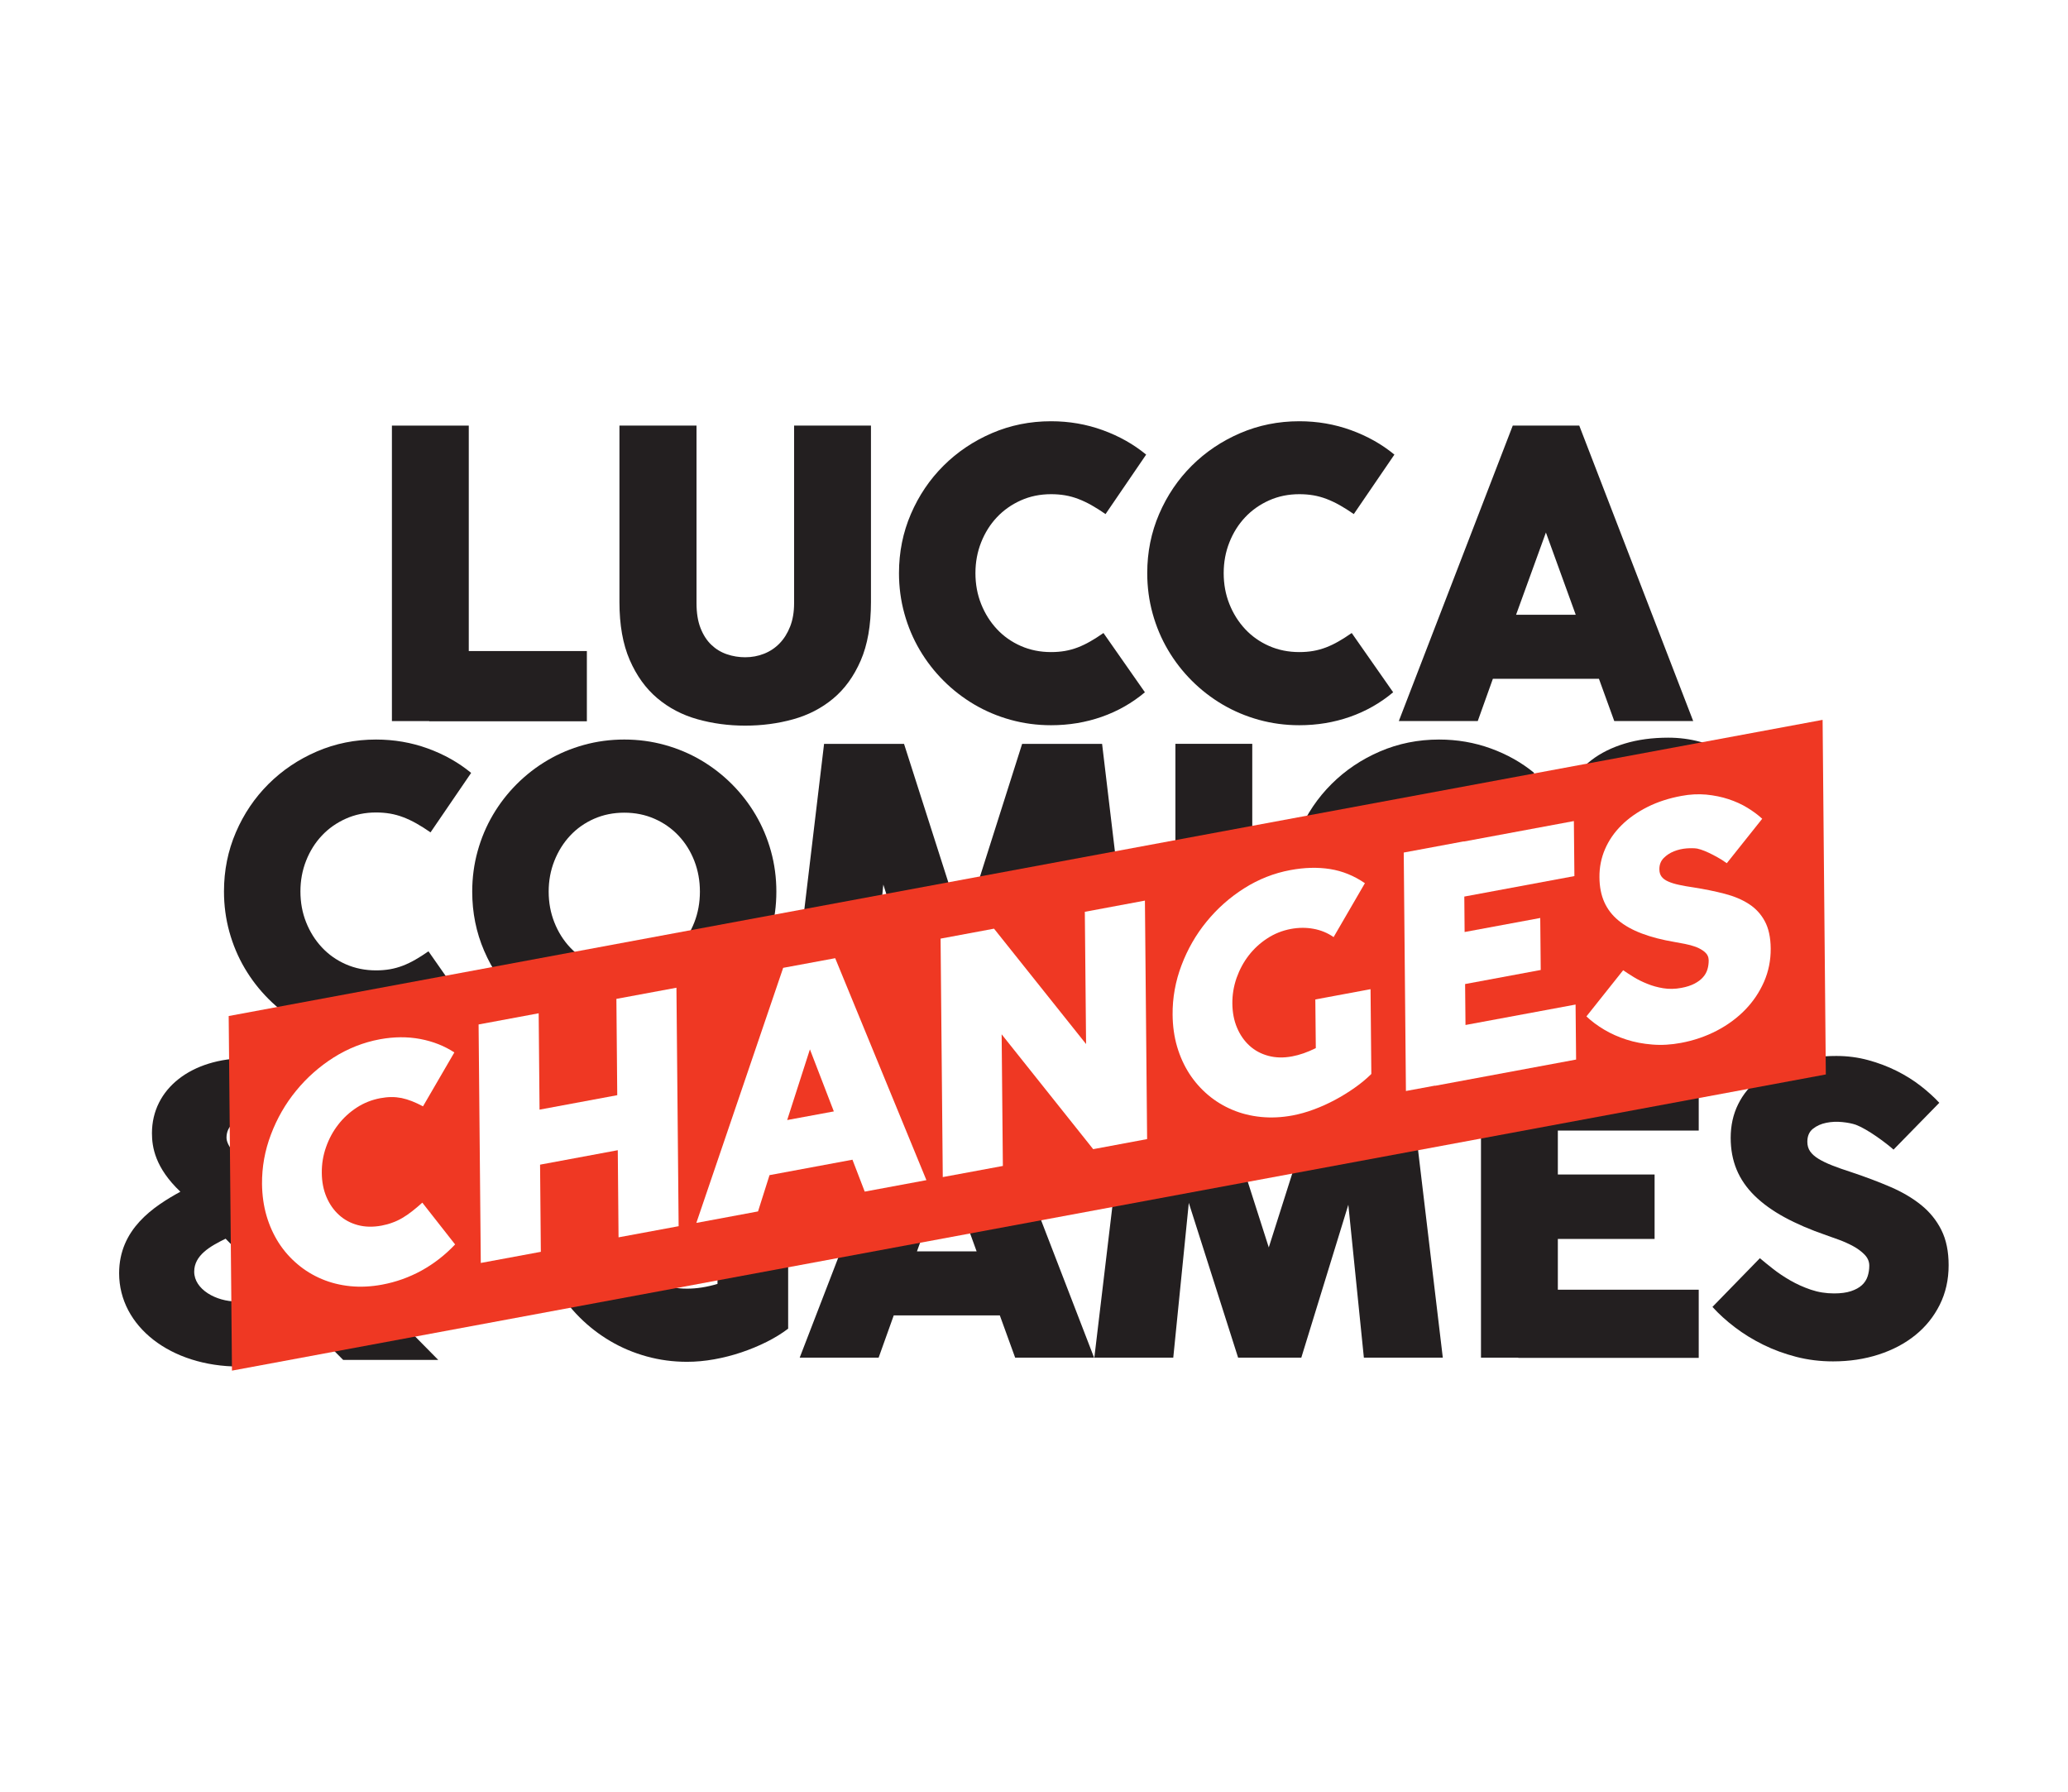 <?xml version="1.0" encoding="UTF-8" standalone="no"?>
<!DOCTYPE svg PUBLIC "-//W3C//DTD SVG 1.1//EN" "http://www.w3.org/Graphics/SVG/1.1/DTD/svg11.dtd">
<svg width="100%" height="100%" viewBox="0 0 277 240" version="1.1" xmlns="http://www.w3.org/2000/svg" xmlns:xlink="http://www.w3.org/1999/xlink" xml:space="preserve" xmlns:serif="http://www.serif.com/" style="fill-rule:evenodd;clip-rule:evenodd;stroke-linejoin:round;stroke-miterlimit:2;">
    <g>
        <g transform="matrix(1,0,0,1,-9.9104e-06,4.97226e-05)">
            <rect x="0" y="0" width="277" height="240" style="fill:white;"/>
        </g>
        <g transform="matrix(0.049,0,0,0.049,128.329,113.169)">
            <g transform="matrix(9.38,0,0,9.38,-1547.63,-338.17)">
                <path d="M0,-86.158L22.399,-86.158L22.399,-20.468L56.815,-20.468L56.815,0L10.867,0L10.867,-0.06L0,-0.06L0,-86.158Z" style="fill:rgb(35,31,32);fill-rule:nonzero;"/>
            </g>
            <g transform="matrix(9.38,0,0,9.38,-714.975,-811.651)">
                <path d="M0,16.06C0,18.918 0.393,21.343 1.178,23.335C1.963,25.328 3.009,26.949 4.318,28.196C5.625,29.444 7.134,30.36 8.846,30.943C10.556,31.527 12.337,31.819 14.189,31.819C16.121,31.819 17.953,31.477 19.683,30.792C21.413,30.108 22.923,29.102 24.211,27.773C25.5,26.445 26.525,24.805 27.291,22.853C28.055,20.901 28.438,18.636 28.438,16.06L28.438,-35.683L50.838,-35.683L50.838,15.758C50.838,22.52 49.842,28.196 47.849,32.784C45.857,37.373 43.179,41.066 39.819,43.864C36.458,46.662 32.563,48.674 28.136,49.901C23.708,51.129 19.059,51.743 14.189,51.743C9.318,51.743 4.669,51.118 0.242,49.871C-4.187,48.624 -8.08,46.581 -11.441,43.743C-14.803,40.905 -17.478,37.192 -19.471,32.603C-21.463,28.015 -22.46,22.4 -22.46,15.758L-22.46,-35.683L0,-35.683L0,16.06Z" style="fill:rgb(35,31,32);fill-rule:nonzero;"/>
            </g>
            <g transform="matrix(9.38,0,0,9.38,403.14,-581.144)">
                <path d="M0,-34.475C-1.449,-35.481 -2.818,-36.347 -4.106,-37.071C-5.394,-37.796 -6.672,-38.4 -7.94,-38.883C-9.207,-39.366 -10.486,-39.717 -11.773,-39.939C-13.062,-40.16 -14.43,-40.271 -15.879,-40.271C-19.059,-40.271 -21.998,-39.667 -24.694,-38.46C-27.391,-37.252 -29.716,-35.612 -31.668,-33.539C-33.62,-31.466 -35.15,-29.031 -36.256,-26.234C-37.364,-23.436 -37.917,-20.447 -37.917,-17.268C-37.917,-14.047 -37.364,-11.049 -36.256,-8.272C-35.15,-5.494 -33.62,-3.058 -31.668,-0.966C-29.716,1.128 -27.391,2.768 -24.694,3.955C-21.998,5.142 -19.059,5.736 -15.879,5.736C-14.43,5.736 -13.072,5.626 -11.803,5.404C-10.536,5.183 -9.298,4.841 -8.091,4.378C-6.883,3.915 -5.666,3.331 -4.438,2.626C-3.211,1.923 -1.932,1.108 -0.604,0.181L11.472,17.449C7.728,20.589 3.532,22.974 -1.117,24.604C-5.766,26.234 -10.687,27.049 -15.879,27.049C-19.945,27.049 -23.87,26.525 -27.653,25.479C-31.437,24.433 -34.969,22.943 -38.249,21.011C-41.53,19.079 -44.519,16.765 -47.215,14.068C-49.912,11.372 -52.226,8.383 -54.158,5.102C-56.09,1.822 -57.58,-1.71 -58.626,-5.494C-59.673,-9.277 -60.196,-13.202 -60.196,-17.268C-60.196,-23.386 -59.039,-29.132 -56.724,-34.505C-54.41,-39.879 -51.24,-44.567 -47.215,-48.573C-43.19,-52.578 -38.49,-55.737 -33.117,-58.052C-27.743,-60.367 -21.998,-61.524 -15.879,-61.524C-10.606,-61.524 -5.585,-60.658 -0.815,-58.928C3.955,-57.197 8.171,-54.822 11.834,-51.803L0,-34.475Z" style="fill:rgb(35,31,32);fill-rule:nonzero;"/>
            </g>
            <g transform="matrix(9.38,0,0,9.38,1081.76,-581.144)">
                <path d="M0,-34.475C-1.449,-35.481 -2.818,-36.347 -4.106,-37.071C-5.394,-37.796 -6.672,-38.4 -7.939,-38.883C-9.208,-39.366 -10.485,-39.717 -11.774,-39.939C-13.062,-40.16 -14.43,-40.271 -15.879,-40.271C-19.06,-40.271 -21.998,-39.667 -24.694,-38.46C-27.391,-37.252 -29.716,-35.612 -31.668,-33.539C-33.621,-31.466 -35.149,-29.031 -36.256,-26.234C-37.364,-23.436 -37.917,-20.447 -37.917,-17.268C-37.917,-14.047 -37.364,-11.049 -36.256,-8.272C-35.149,-5.494 -33.621,-3.058 -31.668,-0.966C-29.716,1.128 -27.391,2.768 -24.694,3.955C-21.998,5.142 -19.06,5.736 -15.879,5.736C-14.43,5.736 -13.071,5.626 -11.804,5.404C-10.536,5.183 -9.298,4.841 -8.091,4.378C-6.883,3.915 -5.666,3.331 -4.438,2.626C-3.21,1.923 -1.932,1.108 -0.604,0.181L11.471,17.449C7.728,20.589 3.532,22.974 -1.117,24.604C-5.766,26.234 -10.687,27.049 -15.879,27.049C-19.945,27.049 -23.869,26.525 -27.652,25.479C-31.436,24.433 -34.969,22.943 -38.249,21.011C-41.53,19.079 -44.518,16.765 -47.215,14.068C-49.912,11.372 -52.226,8.383 -54.158,5.102C-56.09,1.822 -57.58,-1.71 -58.626,-5.494C-59.673,-9.277 -60.196,-13.202 -60.196,-17.268C-60.196,-23.386 -59.039,-29.132 -56.724,-34.505C-54.41,-39.879 -51.241,-44.567 -47.215,-48.573C-43.19,-52.578 -38.49,-55.737 -33.117,-58.052C-27.743,-60.367 -21.998,-61.524 -15.879,-61.524C-10.607,-61.524 -5.585,-60.658 -0.815,-58.928C3.955,-57.197 8.17,-54.822 11.834,-51.803L0,-34.475Z" style="fill:rgb(35,31,32);fill-rule:nonzero;"/>
            </g>
            <g transform="matrix(9.38,0,0,9.38,2009.58,-1146.38)">
                <path d="M0,86.098L-23.004,86.098L-27.471,73.781L-58.385,73.781L-62.793,86.098L-85.796,86.098L-52.588,0L-33.208,0L0,86.098ZM-51.622,55.125L-34.233,55.125L-42.928,31.155L-51.622,55.125Z" style="fill:rgb(35,31,32);fill-rule:nonzero;"/>
            </g>
            <g transform="matrix(9.38,0,0,9.38,-1442.05,288.799)">
                <path d="M0,-34.475C-1.449,-35.481 -2.818,-36.347 -4.106,-37.071C-5.394,-37.796 -6.672,-38.4 -7.94,-38.883C-9.207,-39.366 -10.486,-39.718 -11.773,-39.939C-13.062,-40.16 -14.43,-40.272 -15.879,-40.272C-19.059,-40.272 -21.998,-39.668 -24.694,-38.46C-27.392,-37.253 -29.716,-35.612 -31.668,-33.539C-33.62,-31.466 -35.15,-29.031 -36.256,-26.234C-37.364,-23.436 -37.917,-20.447 -37.917,-17.268C-37.917,-14.047 -37.364,-11.049 -36.256,-8.272C-35.15,-5.494 -33.62,-3.059 -31.668,-0.966C-29.716,1.127 -27.392,2.768 -24.694,3.955C-21.998,5.142 -19.059,5.736 -15.879,5.736C-14.43,5.736 -13.072,5.625 -11.803,5.404C-10.536,5.183 -9.298,4.841 -8.09,4.378C-6.883,3.915 -5.666,3.331 -4.437,2.626C-3.211,1.923 -1.932,1.107 -0.604,0.181L11.472,17.449C7.728,20.588 3.532,22.973 -1.117,24.604C-5.766,26.234 -10.687,27.049 -15.879,27.049C-19.945,27.049 -23.87,26.525 -27.653,25.479C-31.436,24.433 -34.969,22.943 -38.249,21.011C-41.53,19.079 -44.519,16.765 -47.215,14.068C-49.912,11.372 -52.226,8.383 -54.158,5.102C-56.09,1.822 -57.58,-1.711 -58.626,-5.494C-59.673,-9.277 -60.196,-13.202 -60.196,-17.268C-60.196,-23.386 -59.039,-29.132 -56.724,-34.505C-54.41,-39.879 -51.24,-44.568 -47.215,-48.573C-43.19,-52.578 -38.49,-55.737 -33.117,-58.053C-27.743,-60.367 -21.998,-61.524 -15.879,-61.524C-10.606,-61.524 -5.585,-60.658 -0.815,-58.928C3.955,-57.197 8.171,-54.822 11.834,-51.803L0,-34.475Z" style="fill:rgb(35,31,32);fill-rule:nonzero;"/>
            </g>
            <g transform="matrix(9.38,0,0,9.38,-1328.1,126.813)">
                <path d="M0,0.061C0,-4.004 0.523,-7.929 1.571,-11.712C2.616,-15.495 4.106,-19.028 6.038,-22.309C7.97,-25.589 10.284,-28.577 12.981,-31.275C15.678,-33.971 18.666,-36.286 21.948,-38.218C25.228,-40.15 28.76,-41.638 32.544,-42.686C36.327,-43.732 40.251,-44.256 44.318,-44.256C48.382,-44.256 52.307,-43.732 56.091,-42.686C59.874,-41.638 63.406,-40.15 66.686,-38.218C69.967,-36.286 72.956,-33.971 75.653,-31.275C78.349,-28.577 80.664,-25.589 82.596,-22.309C84.528,-19.028 86.017,-15.495 87.064,-11.712C88.11,-7.929 88.634,-4.004 88.634,0.061C88.634,4.127 88.11,8.052 87.064,11.835C86.017,15.618 84.528,19.14 82.596,22.401C80.664,25.661 78.349,28.64 75.653,31.336C72.956,34.033 69.967,36.347 66.686,38.28C63.406,40.212 59.874,41.701 56.091,42.748C52.307,43.794 48.382,44.317 44.318,44.317C38.198,44.317 32.453,43.16 27.08,40.846C21.706,38.532 17.006,35.372 12.981,31.367C8.956,27.362 5.786,22.672 3.472,17.299C1.157,11.925 0,6.18 0,0.061M22.28,0.061C22.28,3.241 22.832,6.23 23.94,9.027C25.047,11.825 26.575,14.26 28.529,16.333C30.48,18.406 32.805,20.046 35.502,21.253C38.198,22.461 41.137,23.065 44.318,23.065C47.496,23.065 50.435,22.461 53.132,21.253C55.829,20.046 58.164,18.406 60.136,16.333C62.108,14.26 63.637,11.825 64.725,9.027C65.811,6.23 66.355,3.241 66.355,0.061C66.355,-3.118 65.811,-6.107 64.725,-8.905C63.637,-11.702 62.108,-14.147 60.136,-16.241C58.164,-18.333 55.829,-19.974 53.132,-21.162C50.435,-22.348 47.496,-22.943 44.318,-22.943C41.137,-22.943 38.198,-22.348 35.502,-21.162C32.805,-19.974 30.48,-18.333 28.529,-16.241C26.575,-14.147 25.047,-11.702 23.94,-8.905C22.832,-6.107 22.28,-3.118 22.28,0.061" style="fill:rgb(35,31,32);fill-rule:nonzero;"/>
            </g>
            <g transform="matrix(9.38,0,0,9.38,-366.295,531.2)">
                <path d="M0,-86.097L23.306,-86.097L40.573,-32.12L57.72,-86.097L81.026,-86.097L91.29,0L68.286,0L63.758,-44.558L50.053,0L31.638,0L17.268,-45.101L12.74,0L-10.264,0L0,-86.097Z" style="fill:rgb(35,31,32);fill-rule:nonzero;"/>
            </g>
            <g transform="matrix(9.38,0,0,9.38,-4362.34,-3220.33)">
                <rect x="528.406" y="313.832" width="22.4" height="86.097" style="fill:rgb(35,31,32);"/>
            </g>
            <g transform="matrix(9.38,0,0,9.38,1463.85,288.799)">
                <path d="M0,-34.475C-1.449,-35.481 -2.818,-36.347 -4.106,-37.071C-5.394,-37.796 -6.672,-38.4 -7.94,-38.883C-9.208,-39.366 -10.486,-39.718 -11.774,-39.939C-13.063,-40.16 -14.431,-40.272 -15.879,-40.272C-19.06,-40.272 -21.998,-39.668 -24.694,-38.46C-27.392,-37.253 -29.717,-35.612 -31.668,-33.539C-33.621,-31.466 -35.15,-29.031 -36.257,-26.234C-37.364,-23.436 -37.917,-20.447 -37.917,-17.268C-37.917,-14.047 -37.364,-11.049 -36.257,-8.272C-35.15,-5.494 -33.621,-3.059 -31.668,-0.966C-29.717,1.127 -27.392,2.768 -24.694,3.955C-21.998,5.142 -19.06,5.736 -15.879,5.736C-14.431,5.736 -13.072,5.625 -11.804,5.404C-10.536,5.183 -9.299,4.841 -8.091,4.378C-6.883,3.915 -5.666,3.331 -4.438,2.626C-3.211,1.923 -1.932,1.107 -0.604,0.181L11.471,17.449C7.728,20.588 3.532,22.973 -1.117,24.604C-5.767,26.234 -10.687,27.049 -15.879,27.049C-19.945,27.049 -23.87,26.525 -27.653,25.479C-31.437,24.433 -34.969,22.943 -38.249,21.011C-41.53,19.079 -44.519,16.765 -47.215,14.068C-49.913,11.372 -52.227,8.383 -54.158,5.102C-56.09,1.822 -57.58,-1.711 -58.626,-5.494C-59.674,-9.277 -60.196,-13.202 -60.196,-17.268C-60.196,-23.386 -59.04,-29.132 -56.725,-34.505C-54.41,-39.879 -51.241,-44.568 -47.215,-48.573C-43.19,-52.578 -38.49,-55.737 -33.117,-58.053C-27.743,-60.367 -21.998,-61.524 -15.879,-61.524C-10.607,-61.524 -5.585,-60.658 -0.816,-58.928C3.954,-57.197 8.171,-54.822 11.833,-51.803L0,-34.475Z" style="fill:rgb(35,31,32);fill-rule:nonzero;"/>
            </g>
            <g transform="matrix(9.38,0,0,9.38,1732.41,-11.371)">
                <path d="M0,28.86C1.087,29.786 2.375,30.833 3.864,32C5.353,33.167 7.024,34.284 8.875,35.35C10.726,36.417 12.719,37.313 14.853,38.037C16.986,38.762 19.24,39.124 21.615,39.124C23.587,39.124 25.238,38.903 26.566,38.46C27.894,38.018 28.951,37.433 29.735,36.709C30.521,35.984 31.074,35.13 31.396,34.143C31.718,33.157 31.879,32.12 31.879,31.034C31.879,29.826 31.416,28.749 30.49,27.803C29.564,26.858 28.447,26.033 27.14,25.328C25.831,24.624 24.462,24.01 23.034,23.486C21.605,22.964 20.367,22.52 19.321,22.158C14.651,20.549 10.586,18.798 7.125,16.905C3.662,15.014 0.764,12.92 -1.569,10.626C-3.904,8.332 -5.645,5.796 -6.792,3.019C-7.939,0.241 -8.513,-2.838 -8.513,-6.219C-8.513,-9.801 -7.789,-13.062 -6.339,-16C-4.89,-18.938 -2.818,-21.444 -0.121,-23.517C2.576,-25.59 5.816,-27.2 9.6,-28.347C13.383,-29.494 17.609,-30.068 22.279,-30.068C25.499,-30.068 28.588,-29.665 31.547,-28.861C34.506,-28.055 37.272,-27.009 39.849,-25.721C42.424,-24.432 44.759,-22.974 46.853,-21.344C48.945,-19.713 50.757,-18.073 52.286,-16.423L38.943,-2.778C38.46,-3.22 37.766,-3.794 36.86,-4.499C35.955,-5.202 34.978,-5.917 33.932,-6.642C32.885,-7.366 31.839,-8.031 30.793,-8.634C29.745,-9.238 28.8,-9.7 27.955,-10.023C26.908,-10.385 25.59,-10.646 24,-10.808C22.409,-10.968 20.86,-10.898 19.351,-10.597C17.841,-10.294 16.543,-9.71 15.456,-8.846C14.37,-7.979 13.826,-6.722 13.826,-5.072C13.826,-3.985 14.098,-3.049 14.641,-2.264C15.185,-1.479 16,-0.755 17.087,-0.091C18.173,0.573 19.511,1.218 21.102,1.841C22.691,2.466 24.553,3.119 26.686,3.804C30.793,5.172 34.576,6.602 38.038,8.09C41.499,9.58 44.488,11.341 47.004,13.373C49.518,15.406 51.481,17.832 52.891,20.649C54.299,23.466 55.004,26.888 55.004,30.913C55.004,35.139 54.138,38.983 52.407,42.445C50.676,45.907 48.301,48.855 45.283,51.29C42.264,53.726 38.702,55.607 34.596,56.935C30.49,58.264 26.062,58.928 21.313,58.928C17.57,58.928 13.987,58.484 10.566,57.599C7.144,56.714 3.944,55.537 0.966,54.067C-2.013,52.599 -4.761,50.908 -7.275,48.996C-9.791,47.084 -11.975,45.101 -13.826,43.049L0,28.86Z" style="fill:rgb(35,31,32);fill-rule:nonzero;"/>
            </g>
            <g transform="matrix(9.38,0,0,9.38,-591.893,1158.74)">
                <path d="M0,-34.475C-2.255,-36.407 -4.739,-37.856 -7.457,-38.822C-10.173,-39.789 -12.981,-40.271 -15.879,-40.271C-19.059,-40.271 -21.998,-39.668 -24.694,-38.46C-27.391,-37.253 -29.716,-35.612 -31.668,-33.539C-33.62,-31.466 -35.15,-29.031 -36.256,-26.234C-37.364,-23.436 -37.917,-20.447 -37.917,-17.268C-37.917,-14.047 -37.364,-11.049 -36.256,-8.272C-35.15,-5.494 -33.62,-3.059 -31.668,-0.966C-29.716,1.127 -27.391,2.768 -24.694,3.955C-21.998,5.142 -19.059,5.736 -15.879,5.736C-13.062,5.736 -10.104,5.274 -7.004,4.347L-7.004,-13.223L13.585,-13.223L13.585,17.389C11.733,18.798 9.64,20.086 7.306,21.253C4.97,22.421 2.515,23.437 -0.06,24.302C-2.636,25.168 -5.273,25.841 -7.97,26.325C-10.667,26.807 -13.304,27.049 -15.879,27.049C-19.945,27.049 -23.87,26.525 -27.653,25.479C-31.437,24.433 -34.969,22.943 -38.249,21.011C-41.53,19.079 -44.519,16.765 -47.215,14.068C-49.912,11.372 -52.226,8.383 -54.158,5.102C-56.09,1.822 -57.579,-1.7 -58.626,-5.464C-59.673,-9.227 -60.196,-13.162 -60.196,-17.268C-60.196,-23.386 -59.039,-29.132 -56.724,-34.505C-54.41,-39.879 -51.24,-44.568 -47.215,-48.573C-43.19,-52.578 -38.49,-55.737 -33.117,-58.053C-27.743,-60.367 -21.998,-61.524 -15.879,-61.524C-10.606,-61.524 -5.675,-60.759 -1.087,-59.23C3.502,-57.7 7.808,-55.224 11.834,-51.803L0,-34.475Z" style="fill:rgb(35,31,32);fill-rule:nonzero;"/>
            </g>
            <g transform="matrix(9.38,0,0,9.38,371.833,593.518)">
                <path d="M0,86.097L-23.004,86.097L-27.472,73.78L-58.385,73.78L-62.792,86.097L-85.796,86.097L-52.588,0L-33.207,0L0,86.097ZM-51.623,55.124L-34.234,55.124L-42.928,31.154L-51.623,55.124Z" style="fill:rgb(35,31,32);fill-rule:nonzero;"/>
            </g>
            <g transform="matrix(9.38,0,0,9.38,468.783,1401.14)">
                <path d="M0,-86.097L23.305,-86.097L40.573,-32.12L57.72,-86.097L81.026,-86.097L91.29,0L68.286,0L63.758,-44.558L50.052,0L31.637,0L17.267,-45.101L12.739,0L-10.265,0L0,-86.097Z" style="fill:rgb(35,31,32);fill-rule:nonzero;"/>
            </g>
            <g transform="matrix(9.38,0,0,9.38,1429.44,1401.72)">
                <path d="M0,-86.158L22.399,-86.158L22.399,-86.098L63.456,-86.098L63.456,-66.234L22.399,-66.234L22.399,-53.434L50.595,-53.434L50.595,-34.657L22.399,-34.657L22.399,-19.864L63.456,-19.864L63.456,0L10.867,0L10.867,-0.061L0,-0.061L0,-86.158Z" style="fill:rgb(35,31,32);fill-rule:nonzero;"/>
            </g>
            <g transform="matrix(9.38,0,0,9.38,2191.87,858.564)">
                <path d="M0,28.861C1.086,29.787 2.374,30.833 3.864,32C5.352,33.168 7.023,34.285 8.875,35.351C10.726,36.418 12.718,37.314 14.852,38.038C16.985,38.763 19.239,39.125 21.615,39.125C23.586,39.125 25.237,38.904 26.566,38.461C27.894,38.019 28.95,37.434 29.735,36.71C30.52,35.985 31.073,35.131 31.396,34.144C31.718,33.158 31.879,32.121 31.879,31.035C31.879,29.827 31.416,28.75 30.49,27.804C29.564,26.859 28.447,26.034 27.139,25.329C25.831,24.625 24.462,24.011 23.034,23.487C21.605,22.965 20.366,22.521 19.32,22.159C14.65,20.55 10.586,18.799 7.124,16.906C3.662,15.015 0.764,12.921 -1.57,10.627C-3.905,8.333 -5.645,5.797 -6.792,3.02C-7.94,0.242 -8.513,-2.837 -8.513,-6.218C-8.513,-9.8 -7.789,-13.061 -6.34,-15.999C-4.891,-18.937 -2.818,-21.443 -0.121,-23.516C2.575,-25.589 5.816,-27.199 9.6,-28.346C13.383,-29.493 17.609,-30.067 22.279,-30.067C25.498,-30.067 28.588,-29.664 31.546,-28.859C34.505,-28.054 37.272,-27.008 39.848,-25.72C42.424,-24.431 44.759,-22.973 46.852,-21.343C48.944,-19.712 50.756,-18.072 52.286,-16.422L38.943,-2.777C38.46,-3.219 37.766,-3.793 36.86,-4.498C35.955,-5.201 34.978,-5.916 33.931,-6.641C32.885,-7.365 31.838,-8.03 30.792,-8.633C29.745,-9.237 28.799,-9.699 27.955,-10.022C26.907,-10.384 25.589,-10.645 24,-10.807C22.409,-10.967 20.86,-10.897 19.35,-10.595C17.841,-10.293 16.543,-9.71 15.456,-8.845C14.37,-7.978 13.826,-6.721 13.826,-5.071C13.826,-3.984 14.098,-3.048 14.641,-2.263C15.184,-1.478 16,-0.754 17.086,-0.09C18.173,0.574 19.511,1.218 21.102,1.842C22.691,2.467 24.552,3.121 26.686,3.805C30.792,5.173 34.575,6.603 38.037,8.091C41.498,9.581 44.487,11.342 47.004,13.374C49.518,15.407 51.481,17.833 52.889,20.65C54.299,23.467 55.003,26.889 55.003,30.914C55.003,35.14 54.137,38.984 52.407,42.446C50.676,45.908 48.301,48.856 45.283,51.291C42.264,53.727 38.701,55.608 34.595,56.936C30.49,58.265 26.062,58.928 21.313,58.928C17.569,58.928 13.986,58.485 10.566,57.6C7.144,56.715 3.944,55.538 0.966,54.068C-2.014,52.6 -4.761,50.909 -7.275,48.997C-9.792,47.085 -11.976,45.102 -13.827,43.05L0,28.861Z" style="fill:rgb(35,31,32);fill-rule:nonzero;"/>
            </g>
            <g transform="matrix(9.38,0,0,9.38,-1451.57,631.648)">
                <path d="M0,79.383C-5.232,74.077 -10.196,69.045 -15.297,63.933C-9.063,55.894 -5.556,47.016 -5.134,38.16L-5.041,36.198L-25.739,36.198L-25.919,37.87C-26.345,41.822 -27.667,45.728 -29.768,49.287L-52.302,26.465L-52.684,26.096C-54.978,23.876 -58.446,20.522 -58.446,17.934C-58.446,14.385 -55.547,12.092 -51.061,12.092C-47.781,12.092 -45.457,13.423 -44.844,15.653L-44.795,15.83L-44.713,15.994C-44.545,16.33 -44.448,16.812 -44.448,17.317L-44.448,19.19L-24.112,19.19L-24.112,17.317C-24.112,15.737 -24.219,14.455 -24.448,13.289C-26.256,1.603 -36.456,-5.149 -52.45,-5.235C-68.772,-5.235 -80.171,3.753 -80.171,16.622C-80.171,20.655 -79.263,26.676 -71.89,33.68C-79.75,38.003 -89.738,44.559 -89.738,57.437C-89.738,72.933 -74.703,84.618 -54.764,84.618C-46.547,84.618 -37.925,81.843 -30.316,76.776C-28.555,78.581 -26.839,80.298 -25.039,82.097L-24.447,82.689L3.26,82.689L0,79.383ZM-58.71,47.368L-44.06,62.347C-47.457,64.502 -51.433,65.671 -55.459,65.671C-61.447,65.671 -67.859,62.176 -67.859,56.974C-67.859,52.186 -63.203,49.573 -58.71,47.368" style="fill:rgb(35,31,32);fill-rule:nonzero;"/>
            </g>
            <g transform="matrix(0.087,9.38,9.38,-0.087,248.717,-1636.38)">
                <path d="M222.045,-241.136L325.37,-241.136L243.386,224.117L140.062,224.136L222.045,-241.136Z" style="fill:rgb(239,56,35);fill-rule:nonzero;"/>
            </g>
            <g transform="matrix(9.38,0,0,9.38,-1462.63,1017.91)">
                <path d="M0,-32.377C-1.133,-32.976 -2.21,-33.482 -3.225,-33.879C-4.238,-34.275 -5.236,-34.579 -6.228,-34.792C-7.226,-34.985 -8.225,-35.087 -9.232,-35.077C-10.247,-35.077 -11.322,-34.954 -12.437,-34.751C-14.934,-34.284 -17.229,-33.371 -19.319,-32.012C-21.419,-30.642 -23.236,-28.978 -24.734,-27.019C-26.249,-25.072 -27.426,-22.881 -28.268,-20.465C-29.119,-18.05 -29.524,-15.554 -29.494,-12.977C-29.476,-10.379 -29.019,-8.047 -28.136,-5.966C-27.254,-3.886 -26.036,-2.142 -24.493,-0.742C-22.951,0.669 -21.122,1.654 -19.014,2.222C-16.893,2.789 -14.592,2.842 -12.102,2.384C-10.979,2.171 -9.902,1.888 -8.928,1.512C-7.935,1.167 -6.96,0.7 -6.025,0.152C-5.096,-0.395 -4.138,-1.045 -3.186,-1.796C-2.232,-2.536 -1.235,-3.378 -0.203,-4.313L9.354,7.863C6.453,10.938 3.188,13.474 -0.423,15.474C-4.049,17.461 -7.896,18.832 -11.954,19.582C-15.129,20.17 -18.202,20.323 -21.166,20.028C-24.126,19.735 -26.887,19.046 -29.476,17.959C-32.052,16.874 -34.408,15.443 -36.524,13.657C-38.655,11.871 -40.493,9.801 -42.025,7.437C-43.546,5.063 -44.747,2.425 -45.598,-0.477C-46.44,-3.369 -46.877,-6.464 -46.915,-9.751C-46.956,-14.682 -46.096,-19.492 -44.319,-24.158C-42.555,-28.836 -40.12,-33.087 -36.993,-36.903C-33.879,-40.718 -30.237,-43.944 -26.054,-46.603C-21.864,-49.241 -17.391,-51.017 -12.602,-51.908C-8.482,-52.67 -4.544,-52.7 -0.812,-52C2.924,-51.29 6.232,-49.982 9.134,-48.084L0,-32.377Z" style="fill:white;fill-rule:nonzero;"/>
            </g>
            <g transform="matrix(9.38,0,0,9.38,-930.197,698.218)">
                <path d="M0,14.487L-22.648,18.7L-22.422,44.096L-39.924,47.341L-40.563,-22.151L-23.054,-25.408L-22.799,2.667L-0.155,-1.543L-0.405,-29.608L17.095,-32.854L17.735,36.628L0.223,39.874L0,14.487Z" style="fill:white;fill-rule:nonzero;"/>
            </g>
            <g transform="matrix(9.38,0,0,9.38,-86.533,426.2)">
                <path d="M0,52.212L-17.978,55.551L-21.552,46.256L-45.722,50.751L-49.07,61.323L-67.048,64.672L-41.743,-9.65L-26.584,-12.46L0,52.212ZM-40.574,34.699L-26.98,32.183L-33.949,14.102L-40.574,34.699Z" style="fill:white;fill-rule:nonzero;"/>
            </g>
            <g transform="matrix(9.38,0,0,9.38,119.129,542.111)">
                <path d="M0,-2.637L0.356,35.716L-17.157,38.963L-17.797,-30.52L-2.222,-33.421L24.606,0.202L24.24,-38.332L41.755,-41.6L42.394,27.893L26.675,30.825L0,-2.637Z" style="fill:white;fill-rule:nonzero;"/>
            </g>
            <g transform="matrix(9.38,0,0,9.38,1026.58,554.681)">
                <path d="M0,-32.305C-1.778,-33.543 -3.736,-34.336 -5.868,-34.721C-7.988,-35.116 -10.198,-35.096 -12.452,-34.68C-14.948,-34.212 -17.242,-33.3 -19.332,-31.93C-21.432,-30.571 -23.236,-28.897 -24.749,-26.948C-26.254,-24.991 -27.426,-22.81 -28.281,-20.395C-29.123,-17.969 -29.539,-15.474 -29.507,-12.907C-29.477,-10.309 -29.031,-7.976 -28.136,-5.884C-27.266,-3.815 -26.05,-2.07 -24.506,-0.659C-22.962,0.751 -21.135,1.725 -19.016,2.293C-16.897,2.862 -14.604,2.922 -12.108,2.455C-9.916,2.049 -7.6,1.249 -5.188,0.041L-5.328,-14.134L10.763,-17.127L10.994,7.579C9.567,8.99 7.944,10.34 6.117,11.617C4.309,12.896 2.382,14.073 0.384,15.148C-1.614,16.213 -3.675,17.147 -5.774,17.919C-7.888,18.71 -9.947,19.278 -11.967,19.663C-15.143,20.252 -18.204,20.395 -21.176,20.1C-24.14,19.805 -26.91,19.116 -29.484,18.029C-32.065,16.944 -34.408,15.524 -36.538,13.737C-38.668,11.942 -40.495,9.871 -42.038,7.508C-43.56,5.135 -44.76,2.516 -45.611,-0.386C-46.453,-3.258 -46.89,-6.351 -46.921,-9.67C-46.969,-14.611 -46.096,-19.42 -44.332,-24.087C-42.567,-28.755 -40.133,-33.017 -37.005,-36.831C-33.892,-40.646 -30.248,-43.872 -26.067,-46.521C-21.878,-49.17 -17.391,-50.944 -12.614,-51.828C-8.495,-52.599 -4.64,-52.7 -1.037,-52.132C2.566,-51.564 5.954,-50.184 9.12,-48.013L0,-32.305Z" style="fill:white;fill-rule:nonzero;"/>
            </g>
            <g transform="matrix(9.38,0,0,9.38,1218.27,586.264)">
                <path d="M0,-60.308L17.501,-63.564L17.501,-63.514L49.584,-69.481L49.738,-53.45L17.653,-47.483L17.743,-37.154L39.783,-41.242L39.925,-26.094L17.885,-21.994L18,-10.063L50.081,-16.019L50.232,0.011L9.129,7.653L9.129,7.601L0.639,9.173L0,-60.308Z" style="fill:white;fill-rule:nonzero;"/>
            </g>
            <g transform="matrix(9.38,0,0,9.38,2205.15,199.667)">
                <path d="M0,0.893C1.124,2.963 1.707,5.621 1.734,8.869C1.764,12.276 1.115,15.504 -0.203,18.546C-1.544,21.593 -3.371,24.321 -5.713,26.726C-8.053,29.13 -10.823,31.17 -14.022,32.834C-17.228,34.496 -20.677,35.675 -24.391,36.366C-27.316,36.913 -30.116,37.075 -32.793,36.85C-35.47,36.638 -37.988,36.162 -40.321,35.402C-42.656,34.65 -44.826,33.686 -46.797,32.51C-48.781,31.333 -50.499,30.045 -51.971,28.653L-41.266,15.2C-40.415,15.788 -39.401,16.447 -38.223,17.168C-37.054,17.898 -35.735,18.557 -34.275,19.136C-32.832,19.734 -31.263,20.171 -29.587,20.444C-27.923,20.719 -26.154,20.689 -24.299,20.343C-22.759,20.059 -21.471,19.634 -20.434,19.085C-19.399,18.538 -18.569,17.908 -17.969,17.208C-17.361,16.519 -16.933,15.748 -16.689,14.895C-16.439,14.062 -16.337,13.191 -16.337,12.318C-16.347,11.343 -16.721,10.552 -17.453,9.912C-18.18,9.294 -19.055,8.788 -20.077,8.401C-21.104,8.026 -22.181,7.731 -23.306,7.519C-24.422,7.305 -25.395,7.122 -26.216,6.981C-29.869,6.362 -33.065,5.541 -35.773,4.516C-38.513,3.49 -40.791,2.223 -42.624,0.709C-44.471,-0.811 -45.84,-2.597 -46.767,-4.667C-47.688,-6.747 -48.155,-9.152 -48.173,-11.872C-48.204,-14.762 -47.667,-17.503 -46.549,-20.09C-45.433,-22.666 -43.832,-24.992 -41.743,-27.051C-39.652,-29.12 -37.137,-30.886 -34.192,-32.367C-31.24,-33.848 -27.942,-34.924 -24.289,-35.593C-21.776,-36.071 -19.358,-36.182 -17.048,-35.979C-14.724,-35.746 -12.553,-35.309 -10.532,-34.64C-8.503,-33.97 -6.677,-33.138 -5.025,-32.122C-3.371,-31.109 -1.949,-30.054 -0.741,-28.938L-11.057,-15.991C-11.446,-16.275 -11.992,-16.641 -12.702,-17.085C-13.422,-17.514 -14.184,-17.959 -15.019,-18.385C-15.838,-18.811 -16.659,-19.208 -17.483,-19.542C-18.304,-19.877 -19.045,-20.11 -19.703,-20.252C-20.526,-20.374 -21.574,-20.394 -22.807,-20.302C-24.047,-20.2 -25.264,-19.927 -26.442,-19.46C-27.62,-18.994 -28.62,-18.334 -29.463,-17.481C-30.306,-16.62 -30.725,-15.524 -30.711,-14.194C-30.703,-13.311 -30.477,-12.601 -30.054,-12.054C-29.626,-11.495 -28.979,-11.019 -28.128,-10.654C-27.27,-10.269 -26.216,-9.943 -24.981,-9.68C-23.72,-9.407 -22.261,-9.142 -20.598,-8.909C-17.37,-8.392 -14.409,-7.793 -11.688,-7.081C-8.98,-6.383 -6.624,-5.397 -4.648,-4.12C-2.669,-2.85 -1.116,-1.177 0,0.893" style="fill:white;fill-rule:nonzero;"/>
            </g>
        </g>
    </g>
</svg>
